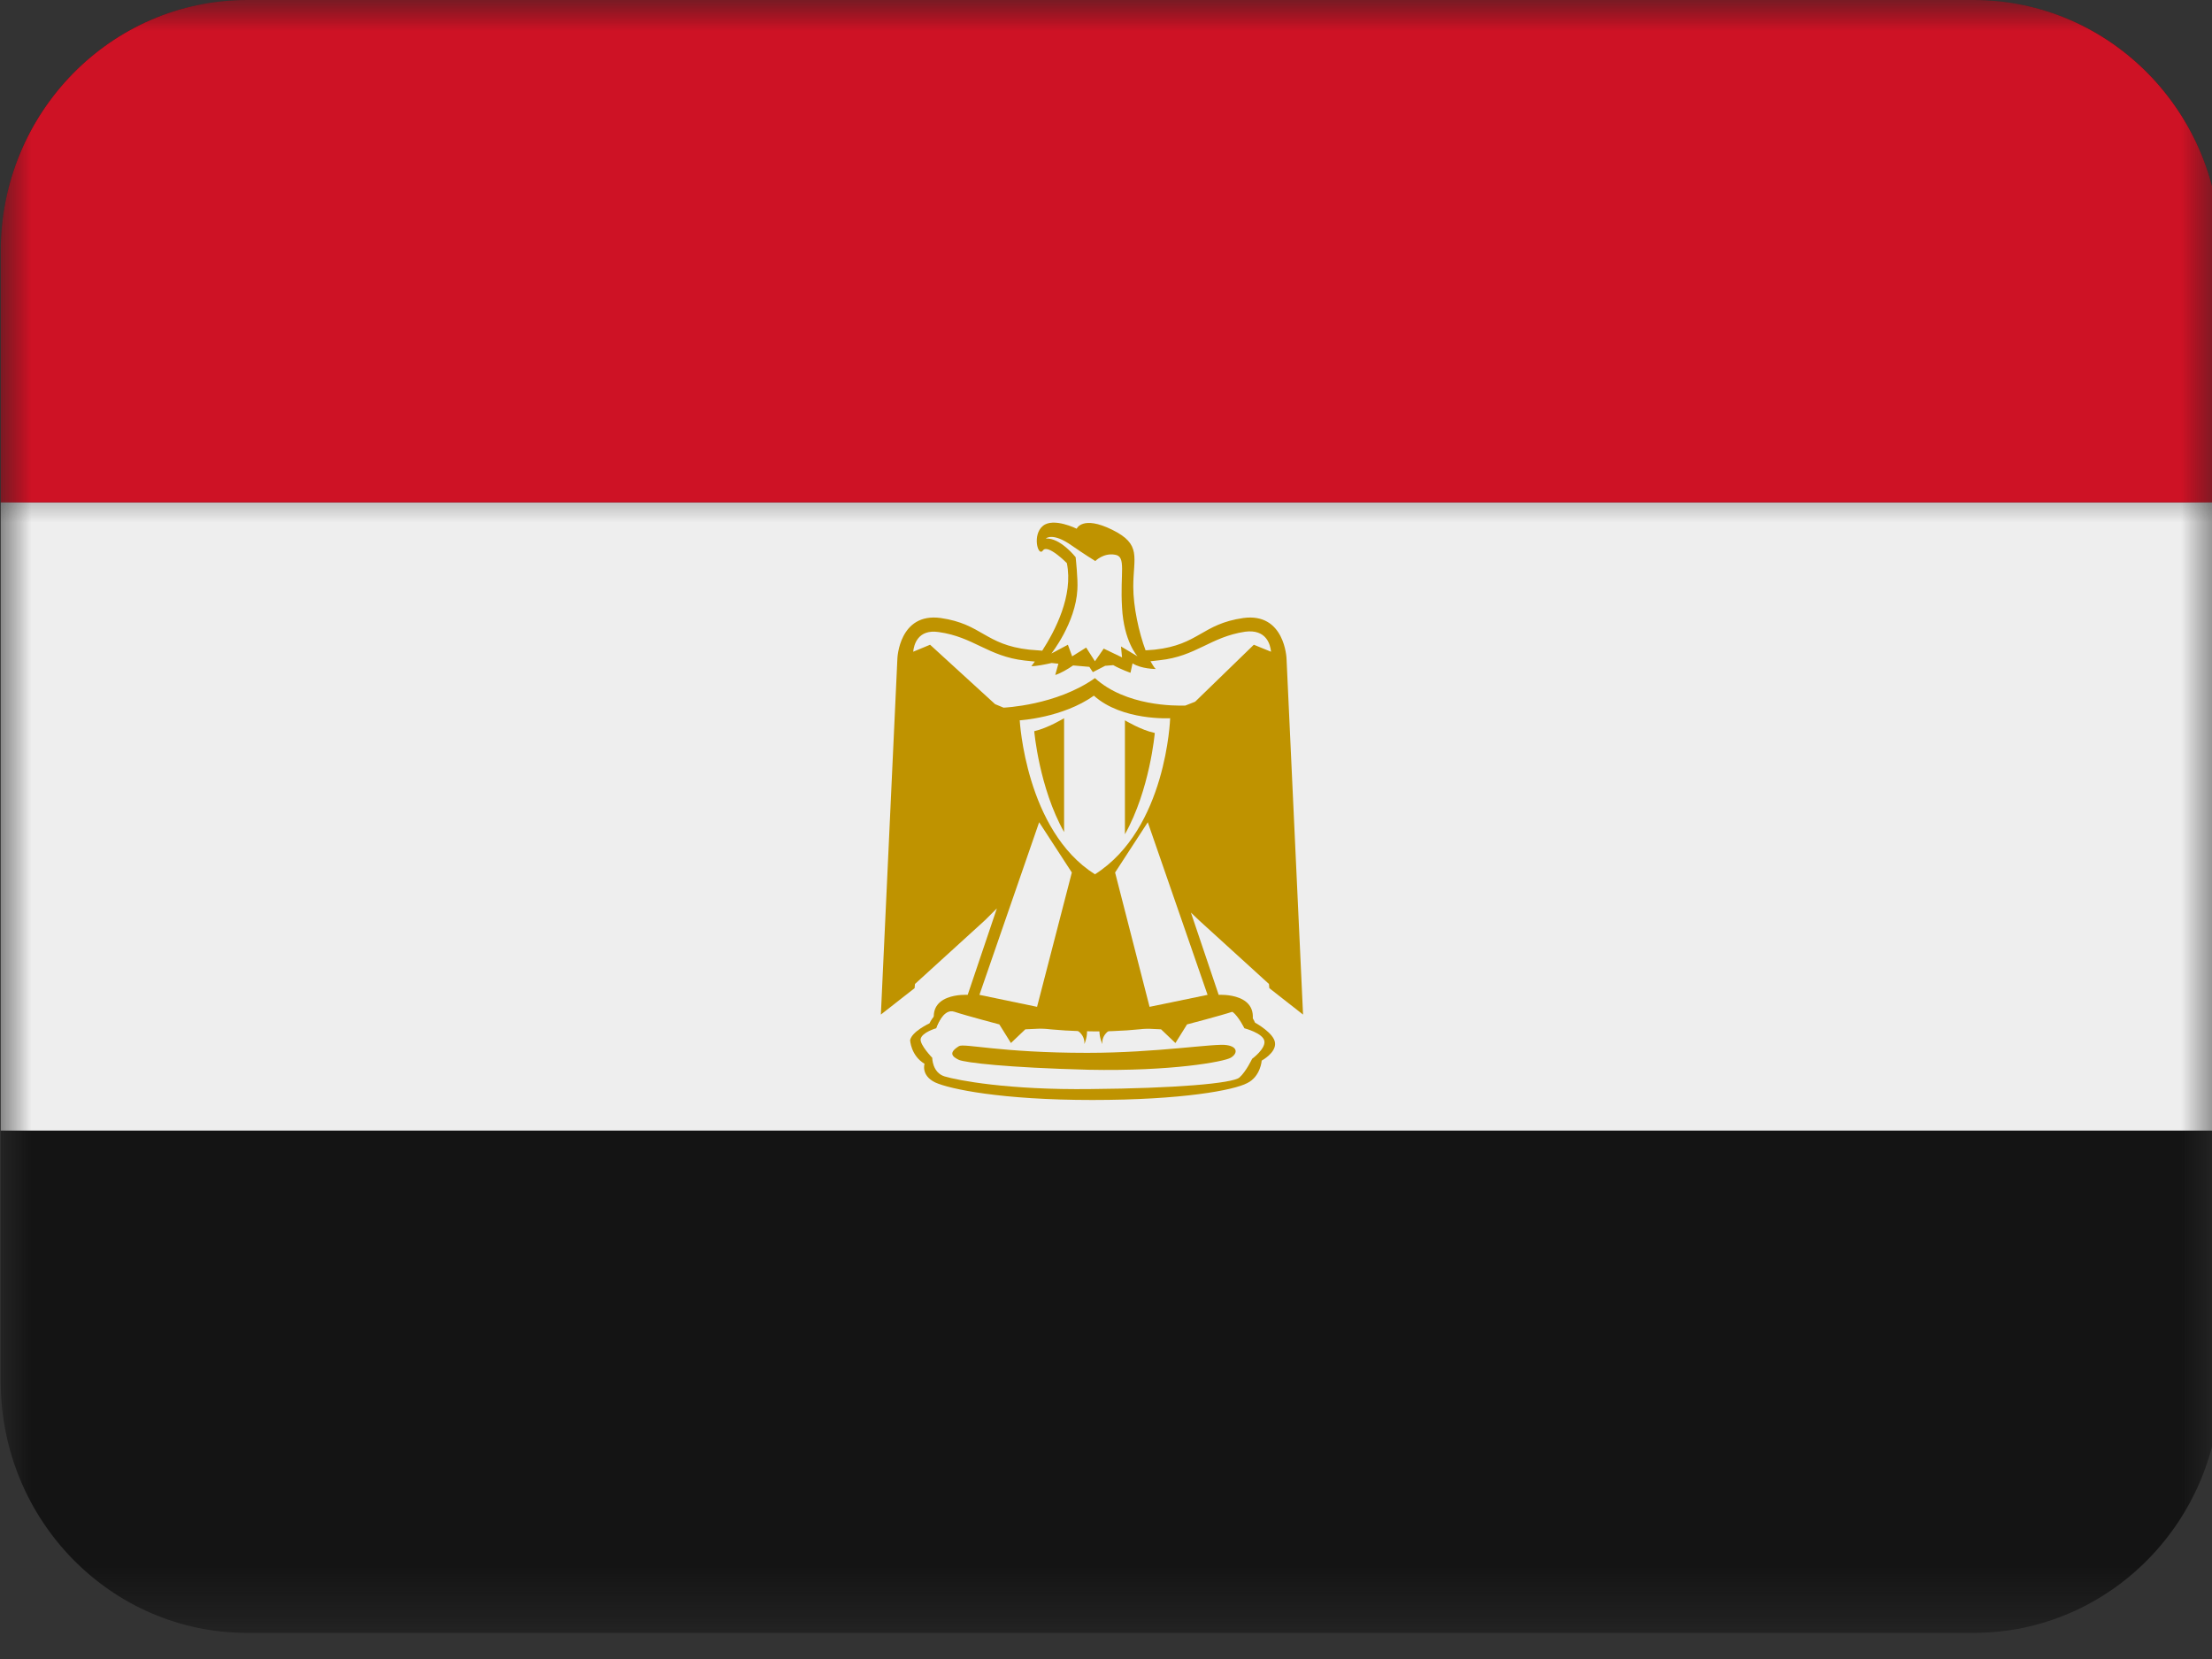 <svg width="36" height="27" viewBox="0 0 36 27" fill="none" xmlns="http://www.w3.org/2000/svg">
<rect x="0" y="0" width="36" height="27" fill="#333333" stroke="none"/>
<g clip-path="url(#clip0_606_1606)">
<mask id="mask0_606_1606" style="mask-type:luminance" maskUnits="userSpaceOnUse" x="0" y="0" width="37" height="27">
<path d="M0 0H36.141V26.575H0V0Z" fill="white"/>
</mask>
<g mask="url(#mask0_606_1606)">
<path d="M36.136 22.485C36.136 24.744 34.339 26.575 32.12 26.575H4.022C1.808 26.575 0.012 24.744 0.012 22.485V4.085C0.012 1.831 1.808 0 4.022 0H32.12C34.339 0 36.136 1.831 36.136 4.085V22.485Z" fill="#141414"/>
</g>
<mask id="mask1_606_1606" style="mask-type:luminance" maskUnits="userSpaceOnUse" x="0" y="7" width="37" height="13">
<path d="M0 7.626H36.141V19.344H0V7.626Z" fill="white"/>
</mask>
<g mask="url(#mask1_606_1606)">
<path d="M0.012 8.176H36.136V18.4H0.012V8.176Z" fill="#EEEEEE"/>
</g>
<mask id="mask2_606_1606" style="mask-type:luminance" maskUnits="userSpaceOnUse" x="0" y="0" width="37" height="10">
<path d="M0 0H36.141V9.091H0V0Z" fill="white"/>
</mask>
<g mask="url(#mask2_606_1606)">
<path d="M32.12 0H4.022C1.808 0 0.012 1.831 0.012 4.085V8.176H36.136V4.085C36.136 1.831 34.339 0 32.12 0Z" fill="#CE1225"/>
</g>
<path d="M14.812 16.929C14.812 16.929 14.824 17.181 15.047 17.313C15.047 17.313 14.984 17.501 15.219 17.616C15.453 17.724 16.3 17.902 17.776 17.902C19.247 17.902 20.082 17.742 20.299 17.627C20.517 17.519 20.534 17.261 20.534 17.261C20.534 17.261 20.768 17.135 20.751 16.975C20.74 16.815 20.425 16.643 20.425 16.643C20.425 16.643 20.345 16.431 20.128 16.351C19.904 16.271 19.201 16.706 17.851 16.643C16.506 16.575 15.734 16.369 15.488 16.386C15.236 16.403 15.127 16.655 15.127 16.655C15.127 16.655 14.841 16.786 14.812 16.929Z" fill="#BF9300"/>
<path d="M14.983 16.912C14.972 17.009 15.172 17.215 15.172 17.215C15.172 17.215 15.172 17.456 15.372 17.518C15.578 17.581 16.407 17.742 17.758 17.724C19.108 17.713 20.063 17.633 20.172 17.536C20.281 17.438 20.378 17.232 20.378 17.232C20.378 17.232 20.596 17.072 20.578 16.946C20.561 16.815 20.252 16.735 20.252 16.735C20.252 16.735 20.161 16.546 20.058 16.466C19.955 16.386 19.28 16.786 17.838 16.786C16.425 16.786 15.607 16.431 15.469 16.449C15.326 16.466 15.235 16.735 15.235 16.735C15.235 16.735 15 16.803 14.983 16.912Z" fill="#EEEEEE"/>
<path d="M20.938 10.716C20.938 10.716 20.91 9.966 20.235 10.058C19.559 10.155 19.514 10.493 18.793 10.573L18.644 10.584C18.535 10.293 18.444 9.875 18.444 9.549C18.444 9.068 18.587 8.862 18.101 8.622C17.614 8.382 17.523 8.605 17.523 8.605C17.523 8.605 17.145 8.416 16.973 8.559C16.796 8.702 16.893 9.068 16.973 8.96C17.048 8.845 17.363 9.165 17.363 9.165C17.471 9.698 17.168 10.27 16.962 10.59C16.888 10.584 16.83 10.579 16.75 10.573C16.029 10.493 15.984 10.155 15.309 10.058C14.633 9.966 14.605 10.716 14.605 10.716L14.336 16.512L14.885 16.082L14.891 16.014L16.029 14.978L16.224 14.784L15.749 16.191C15.749 16.191 15.028 16.145 15.234 16.735C15.234 16.735 15.343 16.403 15.532 16.466C15.72 16.529 16.264 16.672 16.264 16.672L16.453 16.975L16.687 16.752L17.425 16.718C17.425 16.718 17.66 16.78 17.649 16.992C17.694 16.878 17.7 16.78 17.683 16.7L17.906 16.689C17.883 16.769 17.889 16.866 17.94 16.992C17.923 16.786 18.158 16.718 18.158 16.718L18.896 16.752L19.13 16.975L19.319 16.672C19.319 16.672 19.868 16.529 20.057 16.466C20.24 16.403 20.355 16.735 20.355 16.735C20.555 16.145 19.834 16.191 19.834 16.191L19.382 14.852L19.514 14.978L20.652 16.014L20.658 16.082L21.207 16.512L20.938 10.716ZM17.82 14.229C16.693 13.519 16.596 11.723 16.596 11.723C16.596 11.723 17.294 11.683 17.803 11.322C18.261 11.734 19.044 11.689 19.044 11.689C19.044 11.689 18.987 13.491 17.82 14.229ZM20.406 10.493L19.451 11.42L19.291 11.483C19.125 11.488 18.324 11.494 17.82 11.036C17.191 11.483 16.333 11.517 16.333 11.517L16.195 11.46L15.137 10.493L14.862 10.607C14.874 10.493 14.937 10.235 15.28 10.287C15.846 10.367 16.081 10.682 16.676 10.75L16.842 10.767L16.785 10.842C16.876 10.842 17.014 10.813 17.116 10.79L17.225 10.802L17.174 10.985C17.254 10.962 17.374 10.893 17.465 10.83L17.729 10.853L17.786 10.939L17.986 10.836L18.118 10.825C18.238 10.893 18.398 10.95 18.398 10.95L18.432 10.796C18.575 10.888 18.81 10.888 18.81 10.888C18.781 10.865 18.753 10.807 18.724 10.762L18.873 10.745C19.468 10.682 19.697 10.367 20.263 10.281C20.612 10.235 20.675 10.493 20.686 10.607L20.406 10.493Z" fill="#BF9300"/>
<path d="M17.444 14.2L16.878 16.386L15.94 16.191L16.912 13.382L17.444 14.2ZM18.148 14.2L18.709 16.386L19.653 16.191L18.68 13.382L18.148 14.2Z" fill="#EEEEEE"/>
<path d="M16.832 11.9C16.832 11.9 16.912 12.821 17.318 13.542V11.689C17.318 11.689 17.055 11.849 16.832 11.9ZM18.794 11.929C18.794 11.929 18.714 12.856 18.308 13.577V11.723C18.308 11.723 18.571 11.883 18.794 11.929Z" fill="#BF9300"/>
<path d="M17.02 8.765C17.02 8.765 17.128 8.656 17.443 8.879C17.649 9.022 17.826 9.131 17.826 9.131C17.826 9.131 17.958 8.994 18.147 9.028C18.335 9.057 18.227 9.326 18.261 9.886C18.29 10.441 18.513 10.682 18.513 10.682L18.244 10.521L18.261 10.699L17.963 10.556L17.82 10.762L17.677 10.539L17.449 10.682L17.38 10.493L17.111 10.636C17.111 10.636 17.506 10.138 17.534 9.595C17.546 9.434 17.506 9.068 17.506 9.068C17.506 9.068 17.254 8.748 17.02 8.765Z" fill="#EEEEEE"/>
<path d="M15.607 17.026C15.43 17.135 15.498 17.198 15.607 17.25C15.721 17.295 16.379 17.375 17.712 17.41C19.074 17.438 19.921 17.278 20.029 17.215C20.138 17.152 20.155 17.038 19.966 17.009C19.778 16.975 18.839 17.135 17.695 17.135C16.282 17.135 15.687 16.975 15.607 17.026Z" fill="#BF9300"/>
</g>
<defs>
<clipPath id="clip0_606_1606">
<rect width="36" height="27" fill="white"/>
</clipPath>
</defs>
</svg>
